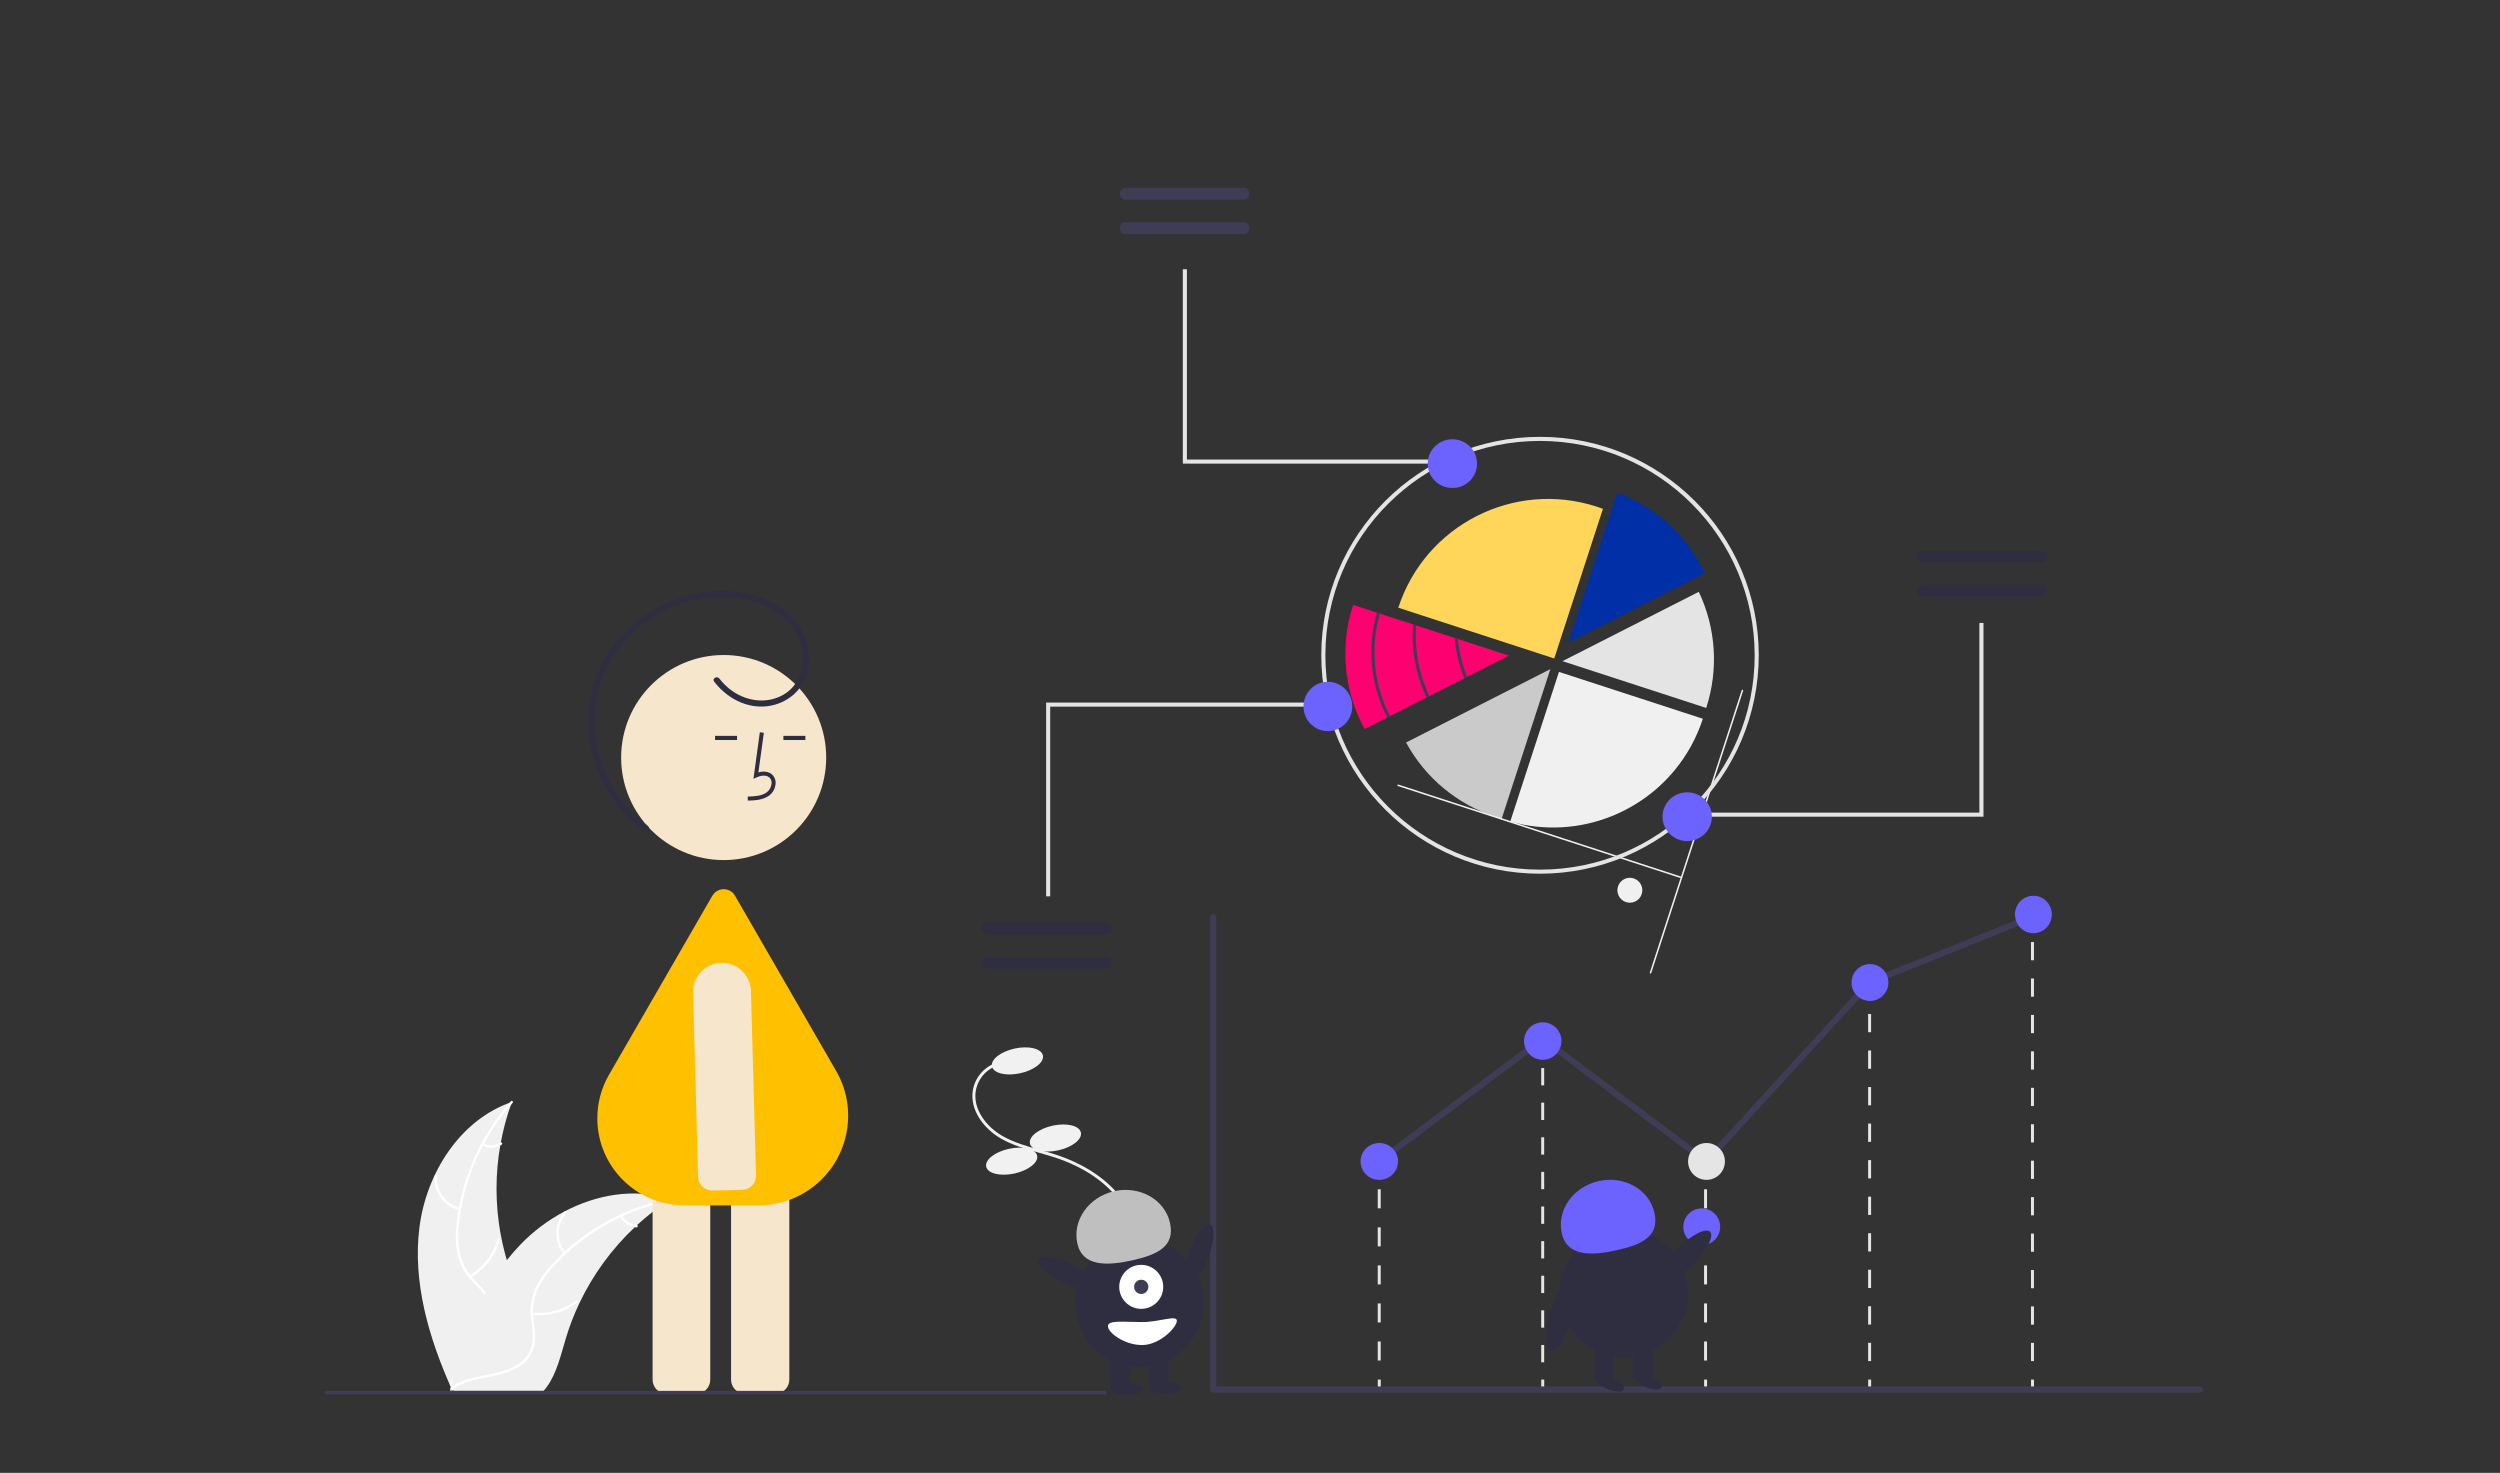 <svg width="4206" height="2478" xmlns="http://www.w3.org/2000/svg" xmlns:xlink="http://www.w3.org/1999/xlink" overflow="hidden"><rect width="100%" height="100%" fill="#333333" stroke="none"/><defs><clipPath id="clip0"><rect x="-210" y="-146" width="4206" height="2478"/></clipPath></defs><g clip-path="url(#clip0)" transform="translate(210 146)"><path d="M2658.25 818.325C2628.71 755.731 2575.79 707.216 2510.87 683.208L2428.9 934.973Z" fill="#002FA7" fill-rule="evenodd" fill-opacity="1"/><path d="M2648.04 849.673 2418.7 966.321 2660.51 1045.04C2681.54 980.732 2677.08 910.799 2648.04 849.673Z" fill="#E4E4E4" fill-rule="evenodd" fill-opacity="1"/><path d="M2654.88 1063.22C2649.78 1078.91 2643.23 1094.1 2635.31 1108.58 2634.69 1109.73 2634.06 1110.86 2633.42 1111.99 2619.2 1137.11 2600.94 1159.72 2579.37 1178.91 2578.22 1179.94 2577.04 1180.97 2575.88 1181.97L2575.87 1181.98C2554.9 1200 2531.25 1214.63 2505.77 1225.36 2504.51 1225.9 2503.25 1226.43 2501.98 1226.94 2447.55 1248.97 2387.33 1252.21 2330.84 1236.17L2412.8 984.41Z" fill="#F0F0F0" fill-rule="evenodd" fill-opacity="1"/><path d="M2306.31 1228.43C2309.66 1229.52 2313.01 1230.52 2316.37 1231.47L2398.34 979.694 2155.58 1103.17C2187.9 1162.7 2241.86 1207.54 2306.31 1228.43Z" fill="#CACACA" fill-rule="evenodd" fill-opacity="1"/><path d="M2476.61 706.479C2337.4 661.158 2187.82 737.238 2142.51 876.408L2404.83 961.806 2486.79 710.041C2483.44 708.797 2480.05 707.597 2476.61 706.479Z" fill="#FFD55A" fill-rule="evenodd" fill-opacity="1"/><path d="M2328.55 956.982 2258.31 992.71 2256.01 993.878 2255.96 993.903 2194.71 1025.05 2192.38 1026.23 2126.21 1059.89 2123.88 1061.08 2123.87 1061.09 2085.79 1080.45C2050.84 1016.49 2043.85 940.939 2066.49 871.668Z" fill="#FF0070" fill-rule="evenodd" fill-opacity="1"/><path d="M2616.7 1331.04 2141.73 1176.41C2141.04 1176.19 2140.66 1175.45 2140.89 1174.76 2141.11 1174.07 2141.85 1173.7 2142.54 1173.92L2617.52 1328.55C2618.2 1328.77 2618.58 1329.51 2618.36 1330.2 2618.13 1330.89 2617.39 1331.27 2616.7 1331.04Z" fill="#F0F0F0" fill-rule="evenodd" fill-opacity="1"/><path d="M2565.6 1490.15 2720.18 1015.31C2720.41 1014.62 2721.15 1014.25 2721.83 1014.47 2722.52 1014.69 2722.9 1015.43 2722.67 1016.12L2568.09 1490.96C2567.87 1491.65 2567.12 1492.02 2566.44 1491.8 2565.75 1491.58 2565.37 1490.84 2565.6 1490.15Z" fill="#F0F0F0" fill-rule="evenodd" fill-opacity="1"/><path d="M2552.03 1358.25C2548.45 1369.26 2536.61 1375.28 2525.59 1371.7 2514.58 1368.11 2508.55 1356.27 2512.14 1345.26 2515.72 1334.25 2527.56 1328.23 2538.58 1331.81 2549.59 1335.4 2555.62 1347.24 2552.03 1358.25Z" fill="#F0F0F0" fill-rule="evenodd" fill-opacity="1"/><path d="M2250.07 638.294C2246.48 649.307 2234.65 655.327 2223.63 651.741 2212.61 648.154 2206.59 636.319 2210.18 625.306 2213.76 614.293 2225.6 608.273 2236.61 611.859 2247.63 615.446 2253.65 627.281 2250.07 638.294Z" fill="#F0F0F0" fill-rule="evenodd" fill-opacity="1"/><path d="M2123.87 1061.09C2095.85 1006.67 2089.64 943.623 2106.53 884.802L2111.58 886.245C2095.05 943.787 2101.12 1005.47 2128.54 1058.69Z" fill="#3F3D56" fill-rule="evenodd" fill-opacity="1"/><path d="M2194.75 1025.11 2190.02 1027.35C2171.94 989.297 2164.15 947.171 2167.42 905.173L2170.03 905.374 2172.6 906.21C2169.52 947.068 2177.15 988.024 2194.71 1025.05Z" fill="#3F3D56" fill-rule="evenodd" fill-opacity="1"/><path d="M2258.39 992.929 2256.01 993.878 2255.96 993.903 2253.53 994.873C2244.98 973.593 2239.52 951.203 2237.31 928.38L2239.92 928.126 2242.65 929.015C2244.87 950.873 2250.14 972.313 2258.31 992.71 2258.33 992.784 2258.36 992.858 2258.39 992.929Z" fill="#3F3D56" fill-rule="evenodd" fill-opacity="1"/><path d="M1625.05 2087.9 1621.79 2084.1C1649.33 2060.48 1683.61 2031.08 1696.44 1992.22 1709.08 1953.92 1699.57 1907.67 1671.61 1871.54 1647.81 1840.78 1611.07 1816.56 1565.35 1801.5 1556.33 1798.53 1546.97 1795.89 1537.92 1793.34 1516.03 1787.16 1493.4 1780.78 1473.35 1769.12 1445.75 1753.06 1420.68 1721.51 1426.89 1687.24 1431.19 1664.86 1447.84 1646.89 1469.8 1640.9L1471.13 1645.73C1451.01 1651.21 1435.76 1667.67 1431.81 1688.17 1426.03 1720.02 1449.77 1749.61 1475.87 1764.79 1495.36 1776.14 1517.69 1782.43 1539.27 1788.52 1548.38 1791.08 1557.8 1793.74 1566.92 1796.74 1613.58 1812.12 1651.16 1836.92 1675.56 1868.47 1704.53 1905.91 1714.35 1953.93 1701.19 1993.79 1687.92 2033.97 1653.06 2063.87 1625.05 2087.9Z" fill="#F1F1F1" fill-rule="evenodd" fill-opacity="1"/><path d="M1544.57 1629.61C1547.06 1641.1 1529.88 1654.57 1506.21 1659.68 1482.54 1664.8 1461.33 1659.62 1458.85 1648.13 1456.37 1636.63 1473.54 1623.17 1497.21 1618.05 1520.89 1612.94 1542.09 1618.11 1544.57 1629.61Z" fill="#F1F1F1" fill-rule="evenodd" fill-opacity="1"/><path d="M1608.49 1759.33C1610.98 1770.82 1593.8 1784.29 1570.13 1789.4 1546.46 1794.52 1525.26 1789.34 1522.77 1777.85 1520.29 1766.35 1537.47 1752.89 1561.14 1747.77 1584.81 1742.66 1606.01 1747.83 1608.49 1759.33Z" fill="#F1F1F1" fill-rule="evenodd" fill-opacity="1"/><path d="M1534.88 1798.3C1537.36 1809.79 1520.19 1823.26 1496.52 1828.37 1472.85 1833.49 1451.64 1828.31 1449.16 1816.82 1446.68 1805.32 1463.85 1791.86 1487.52 1786.74 1511.19 1781.63 1532.4 1786.8 1534.88 1798.3Z" fill="#F1F1F1" fill-rule="evenodd" fill-opacity="1"/><path d="M2108 1808 2113 1808 2113 1823 2108 1823Z" fill="#E5E5E5" fill-rule="evenodd" fill-opacity="1"/><path d="M2112.93 2142.9 2107.93 2142.9 2107.93 2110.9 2112.93 2110.9ZM2112.93 2078.9 2107.93 2078.9 2107.93 2046.9 2112.93 2046.9ZM2112.93 2014.9 2107.93 2014.9 2107.93 1982.9 2112.93 1982.9ZM2112.93 1950.9 2107.93 1950.9 2107.93 1918.9 2112.93 1918.9ZM2112.93 1886.9 2107.93 1886.9 2107.93 1854.9 2112.93 1854.9Z" fill="#E5E5E5" fill-rule="evenodd" fill-opacity="1"/><path d="M2108 2175 2113 2175 2113 2190 2108 2190Z" fill="#E5E5E5" fill-rule="evenodd" fill-opacity="1"/><path d="M2657 1808 2662 1808 2662 1823 2657 1823Z" fill="#E5E5E5" fill-rule="evenodd" fill-opacity="1"/><path d="M2661.93 2142.9 2656.93 2142.9 2656.93 2110.9 2661.93 2110.9ZM2661.93 2078.9 2656.93 2078.9 2656.93 2046.9 2661.93 2046.9ZM2661.93 2014.9 2656.93 2014.9 2656.93 1982.9 2661.93 1982.9ZM2661.93 1950.9 2656.93 1950.9 2656.93 1918.9 2661.93 1918.9ZM2661.93 1886.9 2656.93 1886.9 2656.93 1854.9 2661.93 1854.9Z" fill="#E5E5E5" fill-rule="evenodd" fill-opacity="1"/><path d="M2657 2175 2662 2175 2662 2190 2657 2190Z" fill="#E5E5E5" fill-rule="evenodd" fill-opacity="1"/><path d="M2933 1514 2938 1514 2938 1529 2933 1529Z" fill="#E5E5E5" fill-rule="evenodd" fill-opacity="1"/><path d="M2937.93 2143.9 2932.93 2143.9 2932.93 2113.16 2937.93 2113.16ZM2937.93 2082.43 2932.93 2082.43 2932.93 2051.69 2937.93 2051.69ZM2937.93 2020.95 2932.93 2020.95 2932.93 1990.22 2937.93 1990.22ZM2937.93 1959.48 2932.93 1959.48 2932.93 1928.74 2937.93 1928.74ZM2937.93 1898 2932.93 1898 2932.93 1867.27 2937.93 1867.27ZM2937.93 1836.53 2932.93 1836.53 2932.93 1805.79 2937.93 1805.79ZM2937.93 1775.06 2932.93 1775.06 2932.93 1744.32 2937.93 1744.32ZM2937.93 1713.58 2932.93 1713.58 2932.93 1682.85 2937.93 1682.85ZM2937.93 1652.11 2932.93 1652.11 2932.93 1621.37 2937.93 1621.37ZM2937.93 1590.63 2932.93 1590.63 2932.93 1559.9 2937.93 1559.9Z" fill="#E5E5E5" fill-rule="evenodd" fill-opacity="1"/><path d="M2933 2175 2938 2175 2938 2190 2933 2190Z" fill="#E5E5E5" fill-rule="evenodd" fill-opacity="1"/><path d="M3207 1394 3212 1394 3212 1409 3207 1409Z" fill="#E5E5E5" fill-rule="evenodd" fill-opacity="1"/><path d="M3211.93 2143.9 3206.93 2143.9 3206.93 2113.25 3211.93 2113.25ZM3211.93 2082.59 3206.93 2082.59 3206.93 2051.94 3211.93 2051.94ZM3211.93 2021.29 3206.93 2021.29 3206.93 1990.64 3211.93 1990.64ZM3211.93 1959.99 3206.93 1959.99 3206.93 1929.33 3211.93 1929.33ZM3211.93 1898.68 3206.93 1898.68 3206.93 1868.03 3211.93 1868.03ZM3211.93 1837.38 3206.93 1837.38 3206.93 1806.72 3211.93 1806.72ZM3211.93 1776.07 3206.93 1776.07 3206.93 1745.42 3211.93 1745.42ZM3211.93 1714.77 3206.93 1714.77 3206.93 1684.12 3211.93 1684.12ZM3211.93 1653.46 3206.93 1653.46 3206.93 1622.81 3211.93 1622.81ZM3211.93 1592.16 3206.93 1592.16 3206.93 1561.51 3211.93 1561.51ZM3211.93 1530.85 3206.93 1530.85 3206.93 1500.2 3211.93 1500.2ZM3211.93 1469.55 3206.93 1469.55 3206.93 1438.9 3211.93 1438.9Z" fill="#E5E5E5" fill-rule="evenodd" fill-opacity="1"/><path d="M3207 2175 3212 2175 3212 2190 3207 2190Z" fill="#E5E5E5" fill-rule="evenodd" fill-opacity="1"/><path d="M2383 1606 2388 1606 2388 1621 2383 1621Z" fill="#E5E5E5" fill-rule="evenodd" fill-opacity="1"/><path d="M2387.93 2145.9 2382.93 2145.9 2382.93 2116.78 2387.93 2116.78ZM2387.93 2087.66 2382.93 2087.66 2382.93 2058.54 2387.93 2058.54ZM2387.93 2029.43 2382.93 2029.43 2382.93 2000.31 2387.93 2000.31ZM2387.93 1971.19 2382.93 1971.19 2382.93 1942.08 2387.93 1942.08ZM2387.93 1912.96 2382.93 1912.96 2382.93 1883.84 2387.93 1883.84ZM2387.93 1854.72 2382.93 1854.72 2382.93 1825.6 2387.93 1825.6ZM2387.93 1796.49 2382.93 1796.49 2382.93 1767.37 2387.93 1767.37ZM2387.93 1738.25 2382.93 1738.25 2382.93 1709.13 2387.93 1709.13ZM2387.93 1680.01 2382.93 1680.01 2382.93 1650.9 2387.93 1650.9Z" fill="#E5E5E5" fill-rule="evenodd" fill-opacity="1"/><path d="M2383 2175 2388 2175 2388 2190 2383 2190Z" fill="#E5E5E5" fill-rule="evenodd" fill-opacity="1"/><path d="M3490.72 2196.9 1831.13 2196.9C1828.26 2196.9 1825.93 2194.57 1825.93 2191.71L1825.93 1397.07C1825.94 1394.21 1828.27 1391.89 1831.14 1391.9 1834 1391.9 1836.31 1394.22 1836.32 1397.07L1836.32 2186.52 3490.72 2186.52C3493.58 2186.51 3495.91 2188.83 3495.93 2191.7 3495.93 2194.56 3493.6 2196.89 3490.74 2196.9 3490.74 2196.9 3490.72 2196.9 3490.72 2196.9Z" fill="#3F3D56" fill-rule="evenodd" fill-opacity="1"/><path d="M2661.24 1815 2385.35 1608.3 2113.23 1812.18 2107 1803.86 2385.35 1595.32 2659.93 1801.03 2932.79 1502.37 2933.88 1501.92 3209.12 1391 3213 1400.64 2938.86 1511.12 2661.24 1815Z" fill="#3F3D56" fill-rule="evenodd" fill-opacity="1"/><path d="M2142 1808C2142 1825.12 2127.9 1839 2110.5 1839 2093.1 1839 2079 1825.12 2079 1808 2079 1790.88 2093.1 1777 2110.5 1777 2127.9 1777 2142 1790.88 2142 1808Z" fill="#6C63FF" fill-rule="evenodd" fill-opacity="1"/><path d="M2417 1605.5C2417 1622.9 2402.9 1637 2385.5 1637 2368.1 1637 2354 1622.9 2354 1605.5 2354 1588.1 2368.1 1574 2385.5 1574 2402.9 1574 2417 1588.1 2417 1605.5Z" fill="#6C63FF" fill-rule="evenodd" fill-opacity="1"/><path d="M2692 1808C2692 1825.12 2678.12 1839 2661 1839 2643.88 1839 2630 1825.12 2630 1808 2630 1790.88 2643.88 1777 2661 1777 2678.12 1777 2692 1790.88 2692 1808Z" fill="#E5E5E5" fill-rule="evenodd" fill-opacity="1"/><path d="M2684 1918C2684 1935.12 2670.12 1949 2653 1949 2635.88 1949 2622 1935.12 2622 1918 2622 1900.88 2635.88 1887 2653 1887 2670.12 1887 2684 1900.88 2684 1918Z" fill="#6C63FF" fill-rule="evenodd" fill-opacity="1"/><path d="M2967 1507C2967 1524.12 2953.12 1538 2936 1538 2918.88 1538 2905 1524.12 2905 1507 2905 1489.88 2918.88 1476 2936 1476 2953.12 1476 2967 1489.88 2967 1507Z" fill="#6C63FF" fill-rule="evenodd" fill-opacity="1"/><path d="M3242 1392.5C3242 1409.9 3228.12 1424 3211 1424 3193.88 1424 3180 1409.9 3180 1392.5 3180 1375.1 3193.88 1361 3211 1361 3228.12 1361 3242 1375.1 3242 1392.5Z" fill="#6C63FF" fill-rule="evenodd" fill-opacity="1"/><path d="M1826.01 1914.47C1834.75 1917.81 1833.2 1943.08 1822.56 1970.92 1811.93 1998.75 1796.22 2018.61 1787.48 2015.27 1778.74 2011.93 1780.29 1986.66 1790.93 1958.83 1801.57 1930.99 1817.27 1911.13 1826.01 1914.47Z" fill="#2F2E41" fill-rule="evenodd" fill-opacity="1"/><path d="M1815 2046C1815 2105.65 1766.65 2154 1707 2154 1647.35 2154 1599 2105.65 1599 2046 1599 1986.35 1647.35 1938 1707 1938 1766.65 1938 1815 1986.35 1815 2046Z" fill="#2F2E41" fill-rule="evenodd" fill-opacity="1"/><path d="M1658 2131 1691 2131 1691 2190 1658 2190Z" fill="#2F2E41" fill-rule="evenodd" fill-opacity="1"/><path d="M1724 2131 1756 2131 1756 2190 1724 2190Z" fill="#2F2E41" fill-rule="evenodd" fill-opacity="1"/><path d="M1713 2190.5C1713 2196.3 1700.69 2201 1685.5 2201 1670.31 2201 1658 2196.3 1658 2190.5 1658 2184.7 1670.31 2180 1685.5 2180 1700.69 2180 1713 2184.7 1713 2190.5Z" fill="#2F2E41" fill-rule="evenodd" fill-opacity="1"/><path d="M1778 2189C1778 2194.52 1765.91 2199 1751 2199 1736.09 2199 1724 2194.52 1724 2189 1724 2183.48 1736.09 2179 1751 2179 1765.91 2179 1778 2183.48 1778 2189Z" fill="#2F2E41" fill-rule="evenodd" fill-opacity="1"/><path d="M1747 2019C1747 2039.43 1730.43 2056 1710 2056 1689.57 2056 1673 2039.43 1673 2019 1673 1998.57 1689.57 1982 1710 1982 1730.43 1982 1747 1998.57 1747 2019Z" fill="#FFFFFF" fill-rule="evenodd" fill-opacity="1"/><path d="M1722 2019C1722 2025.63 1716.63 2031 1710 2031 1703.37 2031 1698 2025.63 1698 2019 1698 2012.37 1703.37 2007 1710 2007 1716.63 2007 1722 2012.37 1722 2019Z" fill="#3F3D56" fill-rule="evenodd" fill-opacity="1"/><path d="M1602.53 1946.07C1593.82 1907.06 1621.65 1867.64 1664.68 1858.03 1707.72 1848.42 1749.66 1872.24 1758.37 1911.25 1767.07 1950.26 1738.55 1964.64 1695.52 1974.26 1652.48 1983.87 1611.23 1985.07 1602.53 1946.07Z" fill="#BFBFBF" fill-rule="evenodd" fill-opacity="1"/><path d="M1592.71 1980.97C1619.63 1993.74 1638.2 2010.94 1634.2 2019.39 1630.19 2027.85 1605.11 2024.35 1578.19 2011.58 1551.28 1998.81 1532.7 1981.61 1536.71 1973.16 1540.72 1964.71 1565.79 1968.2 1592.71 1980.97Z" fill="#2F2E41" fill-rule="evenodd" fill-opacity="1"/><path d="M1653.93 2085.13C1653.93 2095.81 1681.16 2116.9 1711.38 2116.9 1741.6 2116.9 1769.93 2086.84 1769.93 2076.16 1769.93 2065.48 1741.6 2078.23 1711.38 2078.23 1681.16 2078.23 1653.93 2074.46 1653.93 2085.13Z" fill="#FFFFFF" fill-rule="evenodd" fill-opacity="1"/><path d="M2630 2029C2630 2088.65 2581.65 2137 2522 2137 2462.35 2137 2414 2088.65 2414 2029 2414 1969.35 2462.35 1921 2522 1921 2581.65 1921 2630 1969.35 2630 2029Z" fill="#2F2E41" fill-rule="evenodd" fill-opacity="1"/><path d="M2473 2114 2505 2114 2505 2173 2473 2173Z" fill="#2F2E41" fill-rule="evenodd" fill-opacity="1"/><path d="M2538 2114 2571 2114 2571 2173 2538 2173Z" fill="#2F2E41" fill-rule="evenodd" fill-opacity="1"/><path d="M2501.54 2171.44C2515.28 2177.65 2524.54 2186.87 2522.2 2192.03 2519.87 2197.18 2506.84 2196.32 2493.09 2190.11 2479.35 2183.89 2470.1 2174.67 2472.43 2169.52 2474.76 2164.36 2487.79 2165.22 2501.54 2171.44Z" fill="#2F2E41" fill-rule="evenodd" fill-opacity="1"/><path d="M2564.85 2167.68C2578.42 2174.27 2587.42 2183.74 2584.95 2188.83 2582.48 2193.92 2569.47 2192.7 2555.9 2186.12 2542.33 2179.53 2533.34 2170.06 2535.81 2164.97 2538.28 2159.88 2551.28 2161.09 2564.85 2167.68Z" fill="#2F2E41" fill-rule="evenodd" fill-opacity="1"/><path d="M2417.53 1929.06C2408.82 1890.06 2436.65 1850.64 2479.68 1841.03 2522.72 1831.41 2564.66 1855.24 2573.37 1894.25 2582.07 1933.26 2553.55 1947.64 2510.52 1957.26 2467.48 1966.87 2426.23 1968.07 2417.53 1929.06Z" fill="#6C63FF" fill-rule="evenodd" fill-opacity="1"/><path d="M2666.99 1926.35C2674.33 1933.69 2661.33 1958.59 2637.96 1981.98 2614.59 2005.37 2589.7 2018.38 2582.36 2011.05 2575.01 2003.71 2588.01 1978.81 2611.38 1955.42 2634.75 1932.03 2659.65 1919.01 2666.99 1926.35Z" fill="#2F2E41" fill-rule="evenodd" fill-opacity="1"/><path d="M2430.29 2011.11C2440.32 2013.77 2441.58 2041.83 2433.1 2073.79 2424.62 2105.75 2409.61 2129.5 2399.58 2126.83 2389.55 2124.17 2388.29 2096.11 2396.77 2064.15 2405.26 2032.19 2420.26 2008.44 2430.29 2011.11Z" fill="#2F2E41" fill-rule="evenodd" fill-opacity="1"/><path d="M495.573 1919.62C506.974 1828.01 563.781 1737.76 651.204 1707.94 616.727 1802.23 616.734 1905.66 651.225 1999.95 664.659 2036.26 683.382 2075.25 670.748 2111.85 662.886 2134.62 643.652 2152.05 622.152 2162.94 600.653 2173.83 576.794 2179.02 553.233 2184.11L548.594 2187.94C511.19 2103.54 484.172 2011.22 495.573 1919.62Z" fill="#F0F0F0" fill-rule="evenodd" fill-opacity="1"/><path d="M652.379 1709.62C601.525 1766.7 569.919 1838.38 562.046 1914.48 560.062 1930.83 560.662 1947.39 563.827 1963.56 567.417 1979.2 575.125 1993.6 586.149 2005.25 596.209 2016.33 607.778 2026.49 614.976 2039.82 622.224 2053.73 623.202 2070.08 617.663 2084.75 611.307 2103.01 598.779 2117.9 586.025 2132.03 571.865 2147.71 556.907 2163.78 550.888 2184.58 550.16 2187.1 546.299 2185.82 547.027 2183.3 557.498 2147.12 592.56 2126.57 609.282 2093.98 617.086 2078.77 620.361 2061.12 613.047 2045.06 606.649 2031.03 594.726 2020.54 584.443 2009.42 573.523 1998.21 565.509 1984.49 561.102 1969.46 557.127 1953.51 555.892 1937 557.446 1920.63 560.36 1883.73 569.047 1847.51 583.191 1813.32 599.119 1774.19 621.606 1738.09 649.688 1706.57 651.424 1704.62 654.105 1707.69 652.379 1709.62Z" fill="#FFFFFF" fill-rule="evenodd" fill-opacity="1"/><path d="M563.234 1889.88C536.881 1883.58 519.039 1859.42 521.096 1832.8 521.305 1830.19 525.432 1830.4 525.219 1833.01 523.26 1857.8 539.945 1880.3 564.53 1886.02 567.117 1886.63 565.806 1890.48 563.234 1889.88Z" fill="#FFFFFF" fill-rule="evenodd" fill-opacity="1"/><path d="M579.961 2000.01C602.701 1986.42 619.488 1964.74 626.974 1939.31 627.714 1936.79 631.582 1938.07 630.843 1940.59 623.002 1967.04 605.49 1989.56 581.794 2003.65 579.535 2005 577.716 2001.35 579.961 2000.01Z" fill="#FFFFFF" fill-rule="evenodd" fill-opacity="1"/><path d="M602.61 1777.76C612.057 1782.28 623.13 1781.72 632.072 1776.25 634.327 1774.86 636.156 1778.56 633.915 1779.94 624.012 1785.93 611.801 1786.58 601.323 1781.68 600.275 1781.29 599.705 1780.15 600.023 1779.07 600.379 1777.99 601.534 1777.41 602.61 1777.76Z" fill="#FFFFFF" fill-rule="evenodd" fill-opacity="1"/><path d="M917.936 1871.7C916.562 1872.59 915.188 1873.49 913.81 1874.42 895.404 1886.54 878.012 1900.13 861.805 1915.07 860.534 1916.2 859.26 1917.37 858.026 1918.54 819.359 1954.95 787.783 1998.22 764.898 2046.17 755.809 2065.25 748.182 2085 742.089 2105.25 733.669 2133.21 726.768 2164.2 710.107 2187.07 708.393 2189.47 706.534 2191.77 704.538 2193.94L553.974 2193.94C553.634 2193.77 553.291 2193.64 552.947 2193.46L546.936 2193.74C547.176 2192.67 547.447 2191.57 547.691 2190.51 547.829 2189.89 548 2189.27 548.138 2188.65 548.237 2188.24 548.344 2187.82 548.413 2187.44 548.443 2187.31 548.481 2187.17 548.512 2187.07 548.581 2186.69 548.687 2186.34 548.756 2186 550.268 2179.84 551.824 2173.69 553.428 2167.53 553.428 2167.5 553.428 2167.5 553.459 2167.46 565.795 2120.59 582.146 2074.33 604.987 2032.03 605.677 2030.76 606.361 2029.45 607.12 2028.18 617.522 2009.17 629.459 1991.04 642.812 1973.98 650.153 1964.66 657.961 1955.72 666.205 1947.19 687.548 1925.19 712.216 1906.69 739.306 1892.37 793.307 1863.82 855.824 1852.89 913.539 1870.32 915.012 1870.77 916.459 1871.22 917.936 1871.7Z" fill="#F0F0F0" fill-rule="evenodd" fill-opacity="1"/><path d="M918.168 1874.05C843.137 1888.92 774.71 1927.03 722.605 1982.95 711.174 1994.79 701.683 2008.35 694.485 2023.14 687.936 2037.78 685.433 2053.9 687.231 2069.82 688.613 2084.7 691.751 2099.77 689.482 2114.73 686.904 2130.18 677.842 2143.8 664.576 2152.17 648.502 2162.9 629.526 2167.22 610.818 2170.8 590.051 2174.78 568.414 2178.58 551.081 2191.54 548.981 2193.1 546.664 2189.76 548.761 2188.19 578.919 2165.66 619.333 2170.39 652.324 2154.48 667.718 2147.05 680.964 2134.95 684.78 2117.75 688.114 2102.71 684.89 2087.17 683.363 2072.11 681.38 2056.6 683.229 2040.84 688.75 2026.21 695.175 2011.1 704.124 1997.19 715.221 1985.08 739.766 1957.42 768.515 1933.79 800.414 1915.04 836.702 1893.45 876.421 1878.21 917.856 1869.99 920.42 1869.48 920.716 1873.54 918.168 1874.05Z" fill="#FFFFFF" fill-rule="evenodd" fill-opacity="1"/><path d="M738.12 1963.17C721.421 1942.53 721.942 1912.67 739.353 1892.64 741.066 1890.68 744.147 1893.29 742.434 1895.25 726.178 1913.87 725.748 1941.72 741.418 1960.86 743.064 1962.87 739.756 1965.18 738.12 1963.17Z" fill="#FFFFFF" fill-rule="evenodd" fill-opacity="1"/><path d="M685.275 2062.31C711.425 2065.14 737.684 2058.01 758.811 2042.35 760.901 2040.79 763.203 2044.12 761.113 2045.67 739.098 2061.93 711.759 2069.29 684.554 2066.29 681.958 2066 682.696 2062.02 685.275 2062.31Z" fill="#FFFFFF" fill-rule="evenodd" fill-opacity="1"/><path d="M836.67 1898.8C841.549 1907.88 850.797 1913.96 861.286 1914.99 863.934 1915.24 863.178 1919.18 860.547 1918.93 848.971 1917.74 838.758 1911.06 833.276 1901.09 832.666 1900.17 832.893 1898.95 833.799 1898.3 834.736 1897.67 836.019 1897.9 836.67 1898.8Z" fill="#FFFFFF" fill-rule="evenodd" fill-opacity="1"/><path d="M3127 1228 2642 1228 2642 1221.14 3120.12 1221.14 3120.12 902 3127 902 3127 1228Z" fill="#E4E4E4" fill-rule="evenodd" fill-opacity="1"/><path d="M1556.87 1362 1550 1362 1550 1036 2034 1036 2034 1042.86 1556.87 1042.86 1556.87 1362Z" fill="#E4E4E4" fill-rule="evenodd" fill-opacity="1"/><path d="M2264 634 1780 634 1780 307 1786.86 307 1786.86 627.116 2264 627.116 2264 634Z" fill="#E4E4E4" fill-rule="evenodd" fill-opacity="1"/><path d="M1683.7 169.943C1678.3 169.954 1673.93 174.437 1673.94 179.961 1673.95 185.471 1678.31 189.933 1683.7 189.943L1882.17 189.943C1887.57 189.933 1891.95 185.446 1891.94 179.926 1891.93 174.416 1887.56 169.954 1882.17 169.943Z" fill="#3F3D56" fill-rule="evenodd" fill-opacity="1"/><path d="M1683.72 227.943C1678.32 227.943 1673.94 232.42 1673.94 237.943 1673.94 243.467 1678.32 247.943 1683.72 247.943L1882.17 247.943C1887.57 247.933 1891.95 243.446 1891.94 237.922 1891.93 232.416 1887.56 227.95 1882.17 227.943Z" fill="#3F3D56" fill-rule="evenodd" fill-opacity="1"/><path d="M3224.13 857.943C3229.56 857.933 3233.97 853.447 3233.94 847.924 3233.94 842.415 3229.56 837.954 3224.13 837.943L3024.78 837.943C3019.35 837.933 3014.95 842.401 3014.94 847.924 3014.93 853.447 3019.32 857.933 3024.74 857.943 3024.75 857.943 3024.77 857.943 3024.78 857.943Z" fill="#2F2E41" fill-rule="evenodd" fill-opacity="1"/><path d="M3224.13 799.946C3229.56 799.936 3233.97 795.673 3233.94 790.43 3233.94 785.195 3229.56 780.956 3224.13 780.946L3024.78 780.946C3019.35 780.936 3014.95 785.182 3014.94 790.43 3014.93 795.673 3019.32 799.936 3024.74 799.946 3024.75 799.946 3024.77 799.946 3024.78 799.946Z" fill="#2F2E41" fill-rule="evenodd" fill-opacity="1"/><path d="M2380.94 1323.94C2177.69 1323.94 2012.94 1159.41 2012.94 956.444 2012.94 753.481 2177.69 588.944 2380.94 588.944 2584.17 588.944 2748.94 753.481 2748.94 956.444 2748.71 1159.31 2584.08 1323.71 2380.94 1323.94ZM2380.94 595.813C2181.49 595.813 2019.81 757.273 2019.81 956.444 2019.81 1155.62 2181.49 1317.08 2380.94 1317.08 2580.38 1317.08 2742.06 1155.62 2742.06 956.444 2741.83 757.369 2580.28 596.04 2380.94 595.813Z" fill="#E4E4E4" fill-rule="evenodd" fill-opacity="1"/><path d="M2275 634C2275 656.644 2256.42 675 2233.5 675 2210.58 675 2192 656.644 2192 634 2192 611.356 2210.58 593 2233.5 593 2256.42 593 2275 611.356 2275 634Z" fill="#6C63FF" fill-rule="evenodd" fill-opacity="1"/><path d="M2065 1042.5C2065 1065.42 2046.64 1084 2024 1084 2001.36 1084 1983 1065.42 1983 1042.5 1983 1019.58 2001.36 1001 2024 1001 2046.64 1001 2065 1019.58 2065 1042.5Z" fill="#6C63FF" fill-rule="evenodd" fill-opacity="1"/><path d="M2670 1228C2670 1250.64 2651.42 1269 2628.5 1269 2605.58 1269 2587 1250.64 2587 1228 2587 1205.36 2605.58 1187 2628.5 1187 2651.42 1187 2670 1205.36 2670 1228Z" fill="#6C63FF" fill-rule="evenodd" fill-opacity="1"/><path d="M1451.76 1405.94C1446.33 1405.94 1441.94 1410.42 1441.94 1415.94 1441.94 1421.47 1446.33 1425.94 1451.76 1425.94L1651.13 1425.94C1656.55 1425.93 1660.95 1421.45 1660.94 1415.93 1660.93 1410.42 1656.54 1405.95 1651.13 1405.94Z" fill="#2F2E41" fill-rule="evenodd" fill-opacity="1"/><path d="M1451.78 1463.94C1446.35 1463.94 1441.95 1468.4 1441.94 1473.92 1441.93 1479.45 1446.32 1483.93 1451.74 1483.94 1451.75 1483.94 1451.77 1483.94 1451.78 1483.94L1651.13 1483.94C1656.55 1483.93 1660.95 1479.45 1660.94 1473.92 1660.93 1468.42 1656.54 1463.95 1651.13 1463.94Z" fill="#2F2E41" fill-rule="evenodd" fill-opacity="1"/><path d="M961.326 2198.94 911.546 2198.94C898.511 2198.93 887.95 2188.3 887.936 2175.19L887.936 1757.7C887.95 1744.59 898.511 1733.96 911.546 1733.94L961.326 1733.94C974.357 1733.96 984.919 1744.59 984.936 1757.7L984.936 2175.19C984.919 2188.3 974.357 2198.93 961.326 2198.94Z" fill="#F5E6CC" fill-rule="evenodd" fill-opacity="1"/><path d="M1094.08 2198.94 1043.79 2198.94C1030.62 2198.93 1019.95 2188.3 1019.94 2175.19L1019.94 1757.7C1019.95 1744.59 1030.62 1733.96 1043.79 1733.94L1094.08 1733.94C1107.25 1733.96 1117.92 1744.59 1117.94 1757.7L1117.94 2175.19C1117.92 2188.3 1107.25 2198.93 1094.08 2198.94Z" fill="#F5E6CC" fill-rule="evenodd" fill-opacity="1"/><path d="M1180 1128.5C1180 1223.77 1102.77 1301 1007.5 1301 912.231 1301 835 1223.77 835 1128.5 835 1033.23 912.231 956 1007.5 956 1102.77 956 1180 1033.23 1180 1128.5Z" fill="#F5E6CC" fill-rule="evenodd" fill-opacity="1"/><path d="M1066.1 1881.94 941.94 1881.94C861.059 1882.25 795.242 1816.92 794.937 1736.02 794.838 1709.93 801.708 1684.29 814.834 1661.74L988.47 1360.95C994.544 1350.42 1008 1346.82 1018.52 1352.9 1021.86 1354.82 1024.64 1357.6 1026.57 1360.95L1196.71 1655.69C1238.35 1727.83 1213.64 1820.08 1141.5 1861.73 1118.58 1874.97 1092.57 1881.94 1066.1 1881.94Z" fill="#FFC000" fill-rule="evenodd" fill-opacity="1"/><path d="M1048.13 1200.94C1059.34 1200.63 1073.29 1200.25 1084.04 1192.43 1090.52 1187.52 1094.49 1180.01 1094.89 1171.91 1095.29 1166.15 1092.95 1160.53 1088.59 1156.74 1082.97 1152.01 1074.77 1150.9 1065.94 1153.49L1075.09 1086.86 1068.37 1085.94 1057.61 1164.27 1063.22 1161.71C1069.73 1158.74 1078.66 1157.23 1084.2 1161.89 1086.97 1164.37 1088.41 1167.99 1088.11 1171.68 1087.78 1177.7 1084.83 1183.28 1080.04 1186.97 1071.67 1193.06 1060.55 1193.84 1047.94 1194.19Z" fill="#2F2E41" fill-rule="evenodd" fill-opacity="1"/><path d="M1108 1092 1145 1092 1145 1099 1108 1099Z" fill="#2F2E41" fill-rule="evenodd" fill-opacity="1"/><path d="M993 1092 1030 1092 1030 1099 993 1099Z" fill="#2F2E41" fill-rule="evenodd" fill-opacity="1"/><path d="M966.743 1843.41C965.307 1840.39 964.533 1837.11 964.472 1833.76L955.947 1523.67C955.37 1496.79 976.719 1474.53 1003.63 1473.96 1030.54 1473.38 1052.82 1494.68 1053.41 1521.55L1061.93 1831.65C1062.2 1844.73 1051.82 1855.55 1038.72 1855.85L988.708 1856.94C979.362 1857.13 970.769 1851.84 966.743 1843.41Z" fill="#F5E6CC" fill-rule="evenodd" fill-opacity="1"/><path d="M991.472 1000.7C1012.46 1028.09 1045.78 1046.46 1081 1042.11 1114.53 1037.97 1142.2 1014.64 1149.14 981.246 1155.29 949.206 1145.44 916.182 1122.73 892.716 1098.99 867.802 1065.02 854.4 1031.4 849.806 967.702 841.099 902.283 863.49 854.121 905.248 829.935 926.01 810.631 951.835 797.578 980.883 785.006 1009.72 779.019 1040.98 780.049 1072.41 781.901 1134.53 809.164 1196.52 856.206 1237.71 862.049 1242.81 868.163 1247.59 874.525 1252.03 879.89 1255.79 884.974 1247 879.653 1243.28 831.478 1209.55 800.752 1154.67 792.316 1097.01 783.378 1038.22 800.783 978.466 839.917 933.613 878.818 889.473 935.856 860.782 994.931 858.215 1054.38 855.627 1128.66 882.11 1139.78 948.143 1144.77 977.739 1133.68 1008.85 1106.51 1023.67 1077.41 1039.53 1041.73 1033 1016.72 1012.51 1010.59 1007.52 1005.07 1001.83 1000.25 995.578 996.329 990.464 987.498 995.509 991.472 1000.7Z" fill="#2F2E41" fill-rule="evenodd" fill-opacity="1"/><path d="M1648.5 2199.95 339.372 2199.95C337.472 2199.95 335.936 2198.61 335.936 2196.95 335.936 2195.3 337.472 2193.95 339.372 2193.95L1648.5 2193.95C1650.4 2193.95 1651.94 2195.3 1651.94 2196.95 1651.94 2198.61 1650.4 2199.95 1648.5 2199.95Z" fill="#3F3D56" fill-rule="evenodd" fill-opacity="1"/></g></svg>